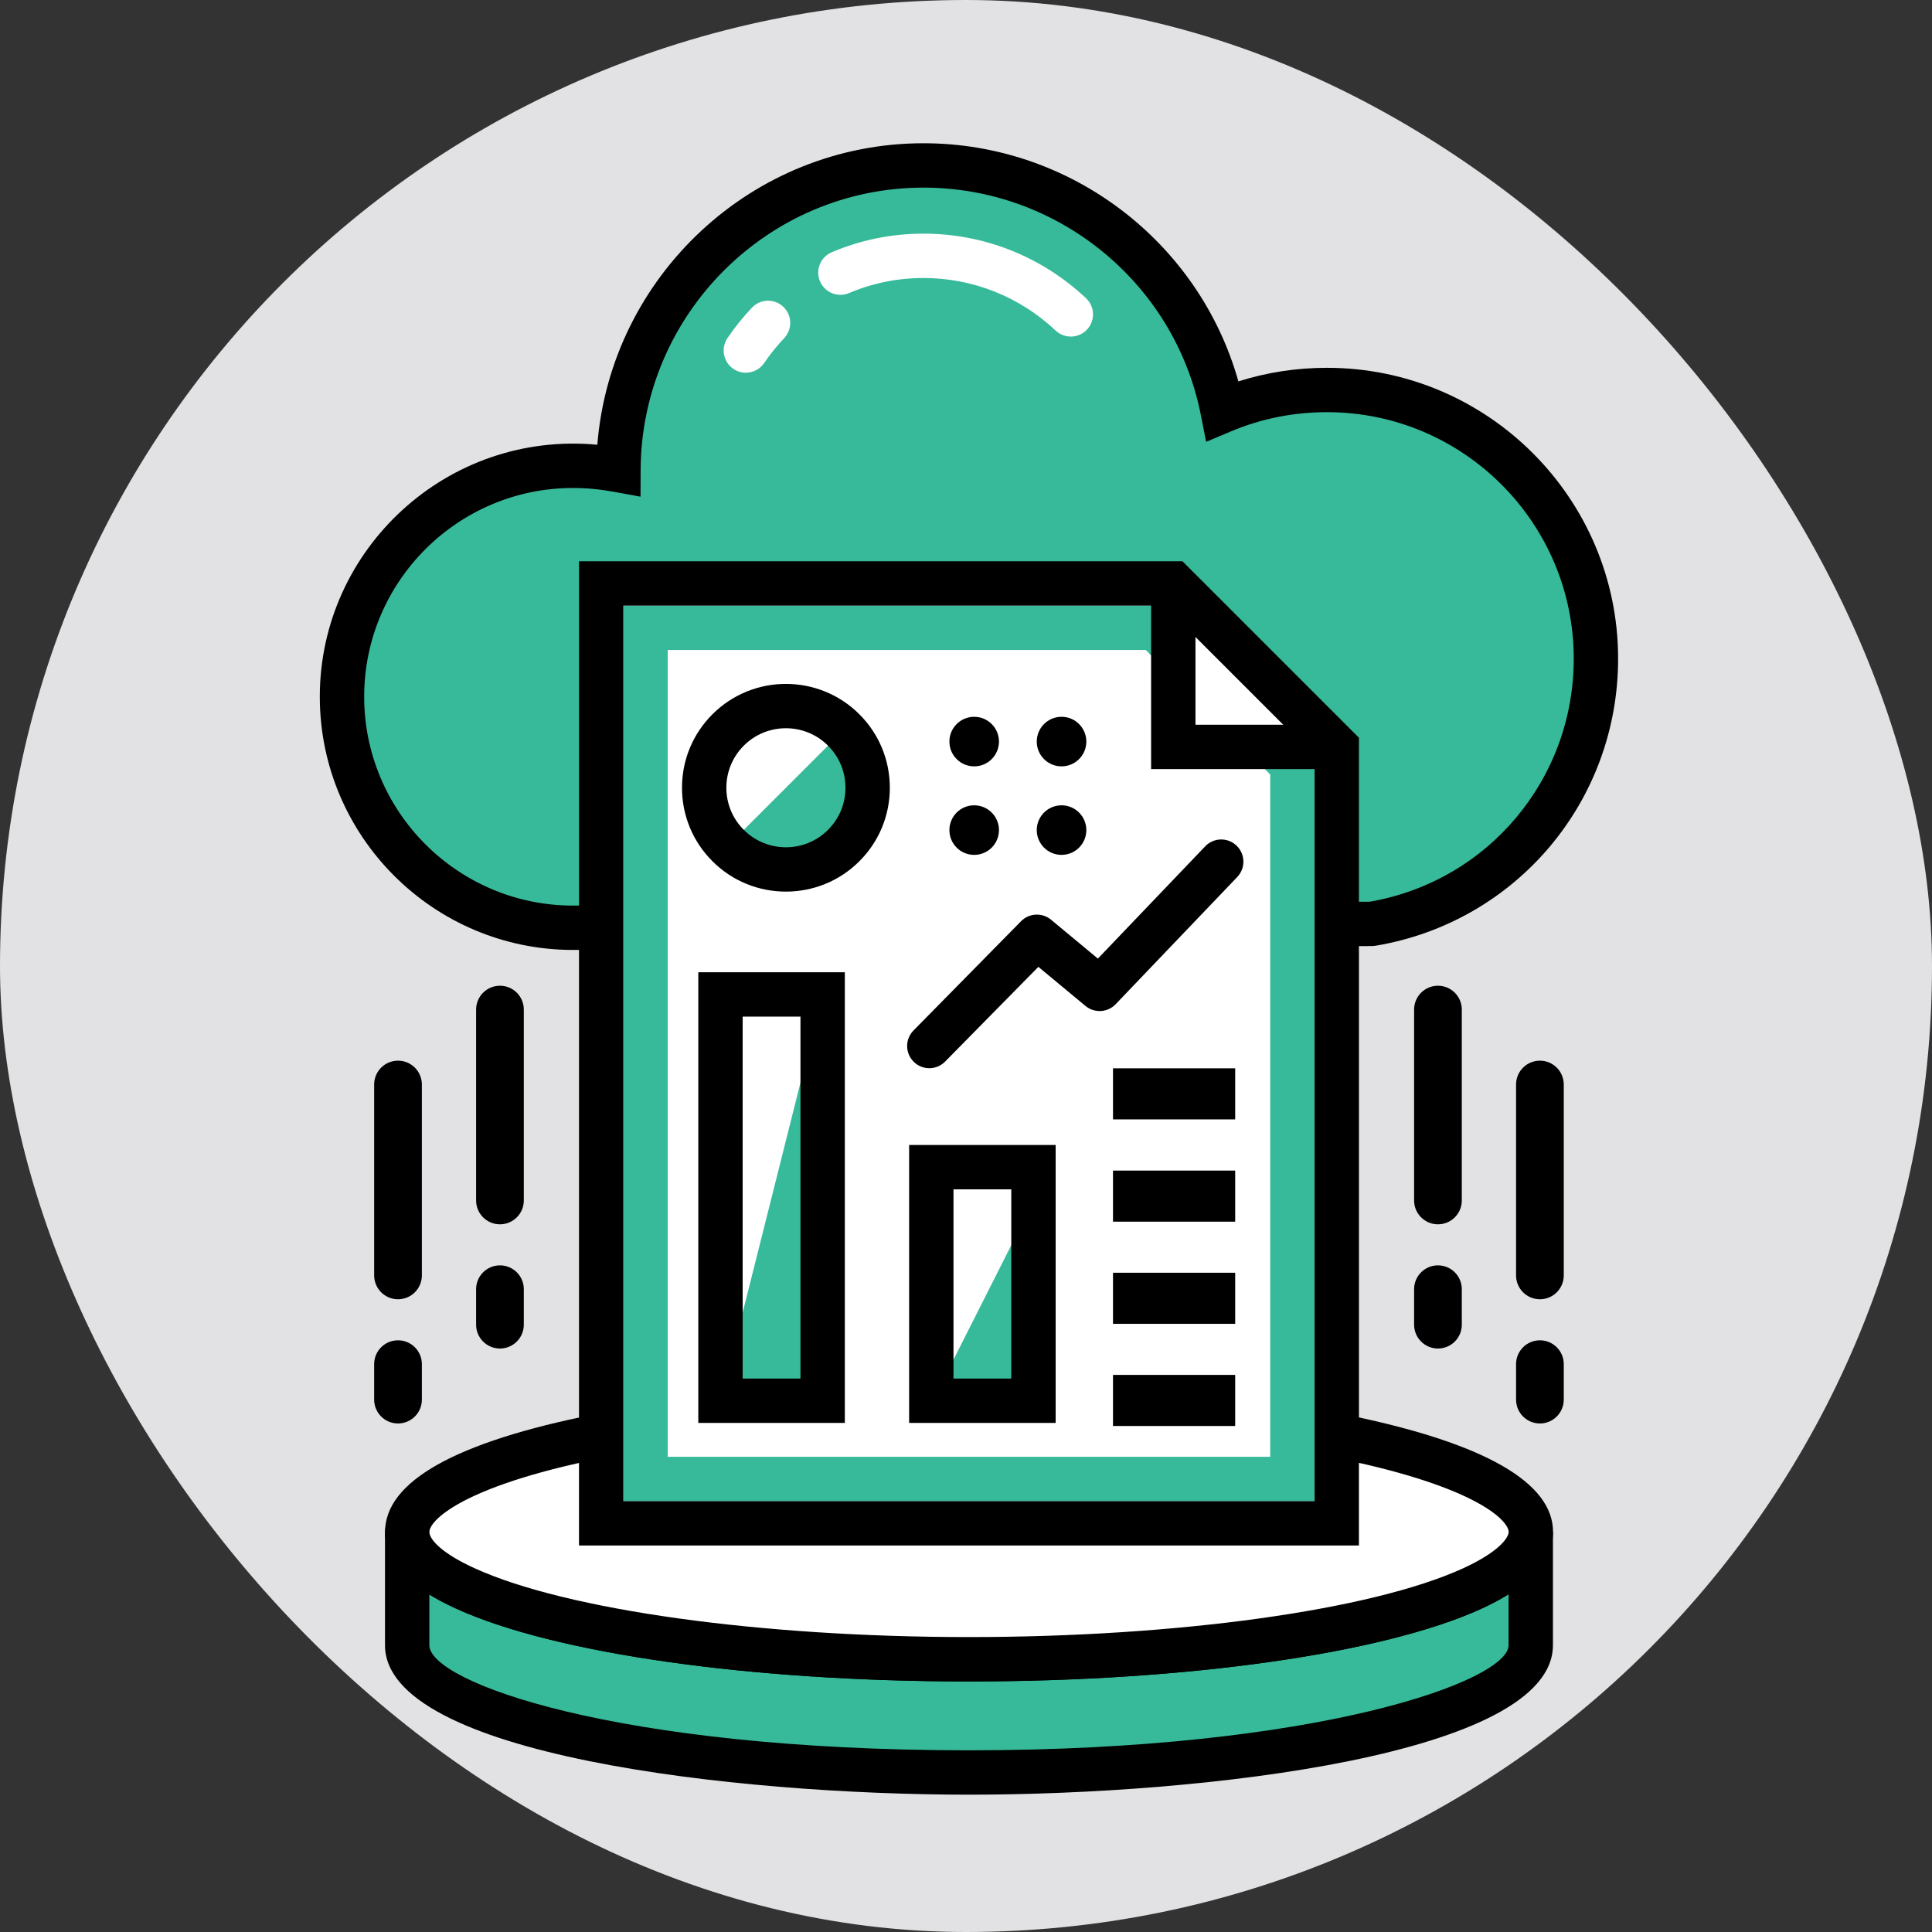 <?xml version="1.0" encoding="UTF-8"?>
<svg width="259px" height="259px" viewBox="0 0 259 259" version="1.1" xmlns="http://www.w3.org/2000/svg" xmlns:xlink="http://www.w3.org/1999/xlink">
    <rect x="0" y="0" width="259" height="259" fill="#333333" stroke="none"/>
    <!-- Generator: Sketch 55.1 (78136) - https://sketchapp.com -->
    <title>Group 4</title>
    <desc>Created with Sketch.</desc>
    <defs>
        <polygon id="path-1" points="0 228.366 228.366 228.366 228.366 0 0 0"></polygon>
    </defs>
    <g id="BTTV" stroke="none" stroke-width="1" fill="none" fill-rule="evenodd">
        <g id="Desktop/Features/Audit-Trail" transform="translate(-696, -1667)">
            <g id="Feat-2-Copy" transform="translate(-360, 1584)">
                <g id="Group-4" transform="translate(1056, 83)">
                    <rect id="Rectangle" fill="#E2E1E3" x="0" y="0" width="259" height="259" rx="129.5"></rect>
                    <g id="Illustration/FileUploadDownload" transform="translate(5, 5)">
                        <g id="Group-45" transform="translate(10.714, 10.714)">
                            <path d="M168.185,108.14 C185.223,105.291 198.233,90.472 198.233,72.586 C198.233,52.7 182.073,36.567 162.186,36.567 C157.229,36.567 152.49,37.552 148.189,39.36 C144.491,20.598 127.919,6.463 108.088,6.463 C85.518,6.463 67.275,24.734 67.193,47.304 C65.248,46.948 63.221,46.729 61.112,46.729 C44.02,46.729 30.133,60.561 30.133,77.681 C30.133,94.801 44.02,108.66 61.112,108.66 L69.576,108.66 L168.185,108.14 Z" id="Fill-1" fill="#37BA99"></path>
                            <path d="M189.495,189.662 L189.495,204.837 C189.495,214.26 155.776,221.902 114.197,221.902 C72.589,221.902 38.87,214.26 38.87,204.837 L38.87,189.882 C39.007,192.539 41.802,195.032 46.705,197.25 C59.031,202.865 84.613,206.727 114.17,206.727 C143.724,206.727 169.335,202.865 181.634,197.25 C186.646,194.948 189.495,192.374 189.495,189.662" id="Fill-3" fill="#37BA99"></path>
                            <path d="M41.844,198.054 L41.844,204.837 C41.844,209.755 66.694,218.929 114.197,218.929 C160.994,218.929 186.522,209.621 186.522,204.837 L186.522,198.007 C185.45,198.679 184.234,199.33 182.876,199.953 C169.7,205.967 143.376,209.702 114.17,209.702 C84.992,209.702 58.668,205.969 45.472,199.957 C44.116,199.343 42.908,198.709 41.844,198.054 M114.197,224.876 C82.723,224.876 35.898,219.54 35.898,204.837 L35.898,189.882 L41.841,189.728 C41.891,190.699 43.516,192.544 47.93,194.541 C60.22,200.14 86.217,203.755 114.17,203.755 C142.147,203.755 168.144,200.14 180.399,194.546 C184.917,192.47 186.522,190.618 186.522,189.663 L192.469,189.663 L192.469,204.837 C192.469,219.54 145.66,224.876 114.197,224.876" id="Fill-5" fill="#000000"></path>
                            <path d="M164.857,177.001 C180.004,180.151 189.509,184.644 189.509,189.657 C189.509,192.369 186.66,194.943 181.648,197.244 C169.349,202.859 143.738,206.722 114.183,206.722 C84.627,206.722 59.044,202.859 46.718,197.244 C41.816,195.024 39.021,192.533 38.884,189.875 C38.857,189.793 38.857,189.739 38.857,189.657 C38.857,189.574 38.857,189.52 38.884,189.437 C39.158,184.233 49.759,179.576 66.248,176.481" id="Fill-7" fill="#FFFFFF"></path>
                            <polygon id="Fill-9" fill="#FFFFFF" points="141.574 62.501 64.879 62.501 64.879 188.501 163.487 188.501 163.487 84.413"></polygon>
                            <path d="M114.183,209.695 C85.005,209.695 58.682,205.961 45.486,199.95 C39.499,197.241 36.373,194.142 35.954,190.495 L35.911,190.369 L35.884,189.656 C35.884,189.533 35.884,189.304 35.936,189.003 C36.547,182.348 46.558,177.151 65.7,173.56 L66.796,179.405 C46.574,183.2 41.935,188.046 41.854,189.593 L41.851,189.656 L41.854,189.724 C41.904,190.695 43.529,192.537 47.943,194.535 C60.233,200.133 86.231,203.748 114.183,203.748 C142.161,203.748 168.158,200.133 180.413,194.539 C185.245,192.321 186.536,190.425 186.536,189.656 C186.536,188.235 182.532,183.716 164.252,179.913 L165.462,174.092 C183.392,177.82 192.483,183.056 192.483,189.656 C192.483,193.564 189.255,197.025 182.888,199.945 C169.714,205.959 143.389,209.695 114.183,209.695" id="Fill-11" fill="#000000"></path>
                            <path d="M61.112,49.703 C45.67,49.703 33.107,62.253 33.107,77.681 C33.107,93.123 45.67,105.688 61.112,105.688 L69.576,105.688 L167.924,105.168 C183.778,102.404 195.26,88.738 195.26,72.586 C195.26,54.365 180.423,39.54 162.185,39.54 C157.706,39.54 153.385,40.402 149.341,42.102 L145.978,43.515 L145.272,39.935 C141.789,22.264 126.15,9.437 108.089,9.437 C87.255,9.437 70.242,26.429 70.167,47.315 L70.154,50.871 L66.657,50.229 C64.725,49.875 62.911,49.703 61.112,49.703 L61.112,49.703 Z M61.112,111.634 C42.39,111.634 27.159,96.403 27.159,77.681 C27.159,57.896 44.252,42.017 64.362,43.909 C66.172,21.33 85.122,3.49 108.089,3.49 C127.818,3.49 145.048,16.724 150.302,35.416 C154.112,34.205 158.096,33.594 162.185,33.594 C183.702,33.594 201.207,51.085 201.207,72.586 C201.207,91.735 187.526,107.921 168.675,111.073 L168.201,111.114 L61.112,111.634 Z" id="Fill-13" fill="#000000"></path>
                            <path d="M127.839,29.407 C127.107,29.407 126.374,29.139 125.801,28.599 C120.978,24.056 114.687,21.555 108.089,21.555 L108.08,21.555 C104.628,21.555 101.274,22.234 98.11,23.574 C96.597,24.214 94.852,23.507 94.213,21.995 C93.572,20.483 94.279,18.738 95.792,18.099 C99.693,16.446 103.828,15.609 108.08,15.609 L108.089,15.609 C116.209,15.609 123.947,18.684 129.878,24.269 C131.073,25.395 131.13,27.277 130.004,28.472 C129.419,29.094 128.629,29.407 127.839,29.407 M84.27,34.25 C83.695,34.25 83.116,34.084 82.605,33.738 C81.244,32.816 80.89,30.968 81.811,29.608 C82.789,28.165 83.893,26.791 85.094,25.527 C86.223,24.334 88.105,24.283 89.297,25.417 C90.489,26.545 90.538,28.428 89.408,29.62 C88.431,30.651 87.531,31.769 86.734,32.944 C86.159,33.793 85.222,34.25 84.27,34.25" id="Fill-15" fill="#FFFFFF"></path>
                            <polygon id="Fill-17" fill="#FFFFFF" points="141.574 62.501 64.879 62.501 64.879 188.501 163.487 188.501 163.487 84.413"></polygon>
                            <polygon id="Fill-19" fill="#37BA99" points="80.873 172.065 94.568 172.065 94.568 117.598"></polygon>
                            <polygon id="Fill-21" fill="#37BA99" points="109.325 172.065 123.022 172.065 123.022 144.944"></polygon>
                            <mask id="mask-2" fill="white">
                                <use xlink:href="#path-1"></use>
                            </mask>
                            <g id="Clip-24"></g>
                            <path d="M83.846,169.093 L91.595,169.093 L91.595,120.571 L83.846,120.571 L83.846,169.093 Z M77.899,175.04 L97.542,175.04 L97.542,114.624 L77.899,114.624 L77.899,175.04 Z" id="Fill-23" fill="#000000" mask="url(#mask-2)"></path>
                            <path d="M112.108,169.093 L119.857,169.093 L119.857,143.727 L112.108,143.727 L112.108,169.093 Z M106.162,175.04 L125.804,175.04 L125.804,137.78 L106.162,137.78 L106.162,175.04 Z" id="Fill-25" fill="#000000" mask="url(#mask-2)"></path>
                            <polygon id="Fill-26" fill="#000000" mask="url(#mask-2)" points="133.492 148.06 149.872 148.06 149.872 141.212 133.492 141.212"></polygon>
                            <polygon id="Fill-27" fill="#000000" mask="url(#mask-2)" points="133.492 134.349 149.872 134.349 149.872 127.501 133.492 127.501"></polygon>
                            <polygon id="Fill-28" fill="#000000" mask="url(#mask-2)" points="133.492 161.756 149.872 161.756 149.872 154.908 133.492 154.908"></polygon>
                            <polygon id="Fill-29" fill="#000000" mask="url(#mask-2)" points="133.492 175.451 149.872 175.451 149.872 168.603 133.492 168.603"></polygon>
                            <path d="M81.896,97.639 C86.175,101.918 93.112,101.918 97.391,97.639 C101.67,93.361 101.67,86.423 97.391,82.144 L81.896,97.639 Z" id="Fill-30" fill="#37BA99" mask="url(#mask-2)"></path>
                            <path d="M89.643,81.912 C87.599,81.912 85.555,82.69 83.999,84.246 C82.491,85.754 81.66,87.76 81.66,89.892 C81.66,92.024 82.491,94.029 83.999,95.536 C87.111,98.649 92.176,98.649 95.288,95.536 C96.796,94.029 97.627,92.024 97.627,89.892 C97.627,87.76 96.796,85.754 95.288,84.246 C93.732,82.69 91.688,81.912 89.643,81.912 M89.643,103.815 C86.076,103.815 82.509,102.457 79.794,99.741 C77.163,97.111 75.713,93.613 75.713,89.892 C75.713,86.171 77.163,82.673 79.794,80.042 C85.225,74.611 94.062,74.611 99.493,80.042 C102.124,82.673 103.574,86.171 103.574,89.892 C103.574,93.613 102.124,97.111 99.493,99.741 C96.778,102.457 93.21,103.815 89.643,103.815" id="Fill-31" fill="#000000" mask="url(#mask-2)"></path>
                            <path d="M108.869,127.487 C108.115,127.487 107.363,127.203 106.783,126.632 C105.614,125.48 105.598,123.597 106.751,122.427 L121.166,107.783 C122.249,106.683 123.994,106.594 125.184,107.58 L131.466,112.793 L145.85,97.745 C146.984,96.555 148.867,96.513 150.055,97.649 C151.242,98.784 151.285,100.667 150.15,101.854 L133.85,118.906 C132.771,120.034 131.006,120.139 129.801,119.14 L123.488,113.901 L110.987,126.599 C110.405,127.189 109.638,127.487 108.869,127.487" id="Fill-32" fill="#000000" mask="url(#mask-2)"></path>
                            <path d="M129.917,83.701 C129.917,81.865 128.43,80.378 126.594,80.378 C124.76,80.378 123.272,81.865 123.272,83.701 C123.272,85.535 124.76,87.023 126.594,87.023 C128.43,87.023 129.917,85.535 129.917,83.701" id="Fill-33" fill="#000000" mask="url(#mask-2)"></path>
                            <path d="M129.917,95.567 C129.917,93.731 128.43,92.244 126.594,92.244 C124.76,92.244 123.272,93.731 123.272,95.567 C123.272,97.401 124.76,98.889 126.594,98.889 C128.43,98.889 129.917,97.401 129.917,95.567" id="Fill-34" fill="#000000" mask="url(#mask-2)"></path>
                            <path d="M118.206,83.701 C118.206,81.865 116.719,80.378 114.883,80.378 C113.049,80.378 111.561,81.865 111.561,83.701 C111.561,85.535 113.049,87.023 114.883,87.023 C116.719,87.023 118.206,85.535 118.206,83.701" id="Fill-35" fill="#000000" mask="url(#mask-2)"></path>
                            <path d="M118.206,95.567 C118.206,93.731 116.719,92.244 114.883,92.244 C113.049,92.244 111.561,93.731 111.561,95.567 C111.561,97.401 113.049,98.889 114.883,98.889 C116.719,98.889 118.206,97.401 118.206,95.567" id="Fill-36" fill="#000000" mask="url(#mask-2)"></path>
                            <path d="M177.055,148.415 C175.29,148.415 173.858,146.984 173.858,145.218 L173.858,119.628 C173.858,117.862 175.29,116.431 177.055,116.431 C178.821,116.431 180.253,117.862 180.253,119.628 L180.253,145.218 C180.253,146.984 178.821,148.415 177.055,148.415 M177.055,165.067 C175.29,165.067 173.858,163.636 173.858,161.87 L173.858,157.112 C173.858,155.347 175.29,153.917 177.055,153.917 C178.821,153.917 180.253,155.347 180.253,157.112 L180.253,161.87 C180.253,163.636 178.821,165.067 177.055,165.067" id="Fill-37" fill="#000000" mask="url(#mask-2)"></path>
                            <path d="M190.723,158.463 C188.958,158.463 187.526,157.031 187.526,155.266 L187.526,129.673 C187.526,127.907 188.958,126.476 190.723,126.476 C192.489,126.476 193.921,127.907 193.921,129.673 L193.921,155.266 C193.921,157.031 192.489,158.463 190.723,158.463 M190.723,175.114 C188.958,175.114 187.526,173.682 187.526,171.917 L187.526,167.16 C187.526,165.394 188.958,163.964 190.723,163.964 C192.489,163.964 193.921,165.394 193.921,167.16 L193.921,171.917 C193.921,173.682 192.489,175.114 190.723,175.114" id="Fill-38" fill="#000000" mask="url(#mask-2)"></path>
                            <path d="M51.31,148.415 C49.544,148.415 48.112,146.984 48.112,145.218 L48.112,119.628 C48.112,117.862 49.544,116.431 51.31,116.431 C53.075,116.431 54.507,117.862 54.507,119.628 L54.507,145.218 C54.507,146.984 53.075,148.415 51.31,148.415 M51.31,165.067 C49.544,165.067 48.112,163.636 48.112,161.87 L48.112,157.112 C48.112,155.347 49.544,153.917 51.31,153.917 C53.075,153.917 54.507,155.347 54.507,157.112 L54.507,161.87 C54.507,163.636 53.075,165.067 51.31,165.067" id="Fill-39" fill="#000000" mask="url(#mask-2)"></path>
                            <path d="M37.643,158.463 C35.877,158.463 34.445,157.031 34.445,155.266 L34.445,129.673 C34.445,127.907 35.877,126.476 37.643,126.476 C39.409,126.476 40.841,127.907 40.841,129.673 L40.841,155.266 C40.841,157.031 39.409,158.463 37.643,158.463 M37.643,175.114 C35.877,175.114 34.445,173.682 34.445,171.917 L34.445,167.16 C34.445,165.394 35.877,163.964 37.643,163.964 C39.409,163.964 40.841,165.394 40.841,167.16 L40.841,171.917 C40.841,173.682 39.409,175.114 37.643,175.114" id="Fill-40" fill="#000000" mask="url(#mask-2)"></path>
                            <path d="M73.799,179.582 L154.567,179.582 L154.567,88.108 L137.88,71.421 L73.799,71.421 L73.799,179.582 Z M160.514,185.528 L67.853,185.528 L67.853,65.474 L140.342,65.474 L160.514,85.645 L160.514,185.528 Z" id="Fill-41" fill="#37BA99" mask="url(#mask-2)"></path>
                            <polygon id="Fill-42" fill="#FFFFFF" mask="url(#mask-2)" points="163.484 84.411 141.575 84.411 141.575 62.502"></polygon>
                            <path d="M67.852,185.526 L160.515,185.526 L160.515,85.644 L140.343,65.474 L67.852,65.474 L67.852,185.526 Z M166.461,191.473 L61.906,191.473 L61.906,59.527 L142.806,59.527 L166.461,83.182 L166.461,191.473 Z" id="Fill-43" fill="#000000" mask="url(#mask-2)"></path>
                            <polygon id="Fill-44" fill="#000000" mask="url(#mask-2)" points="163.488 87.387 138.601 87.387 138.601 62.5 144.548 62.5 144.548 81.441 163.488 81.441"></polygon>
                        </g>
                    </g>
                </g>
            </g>
            <g id="dfdfdfd"></g>
        </g>
    </g>
</svg>